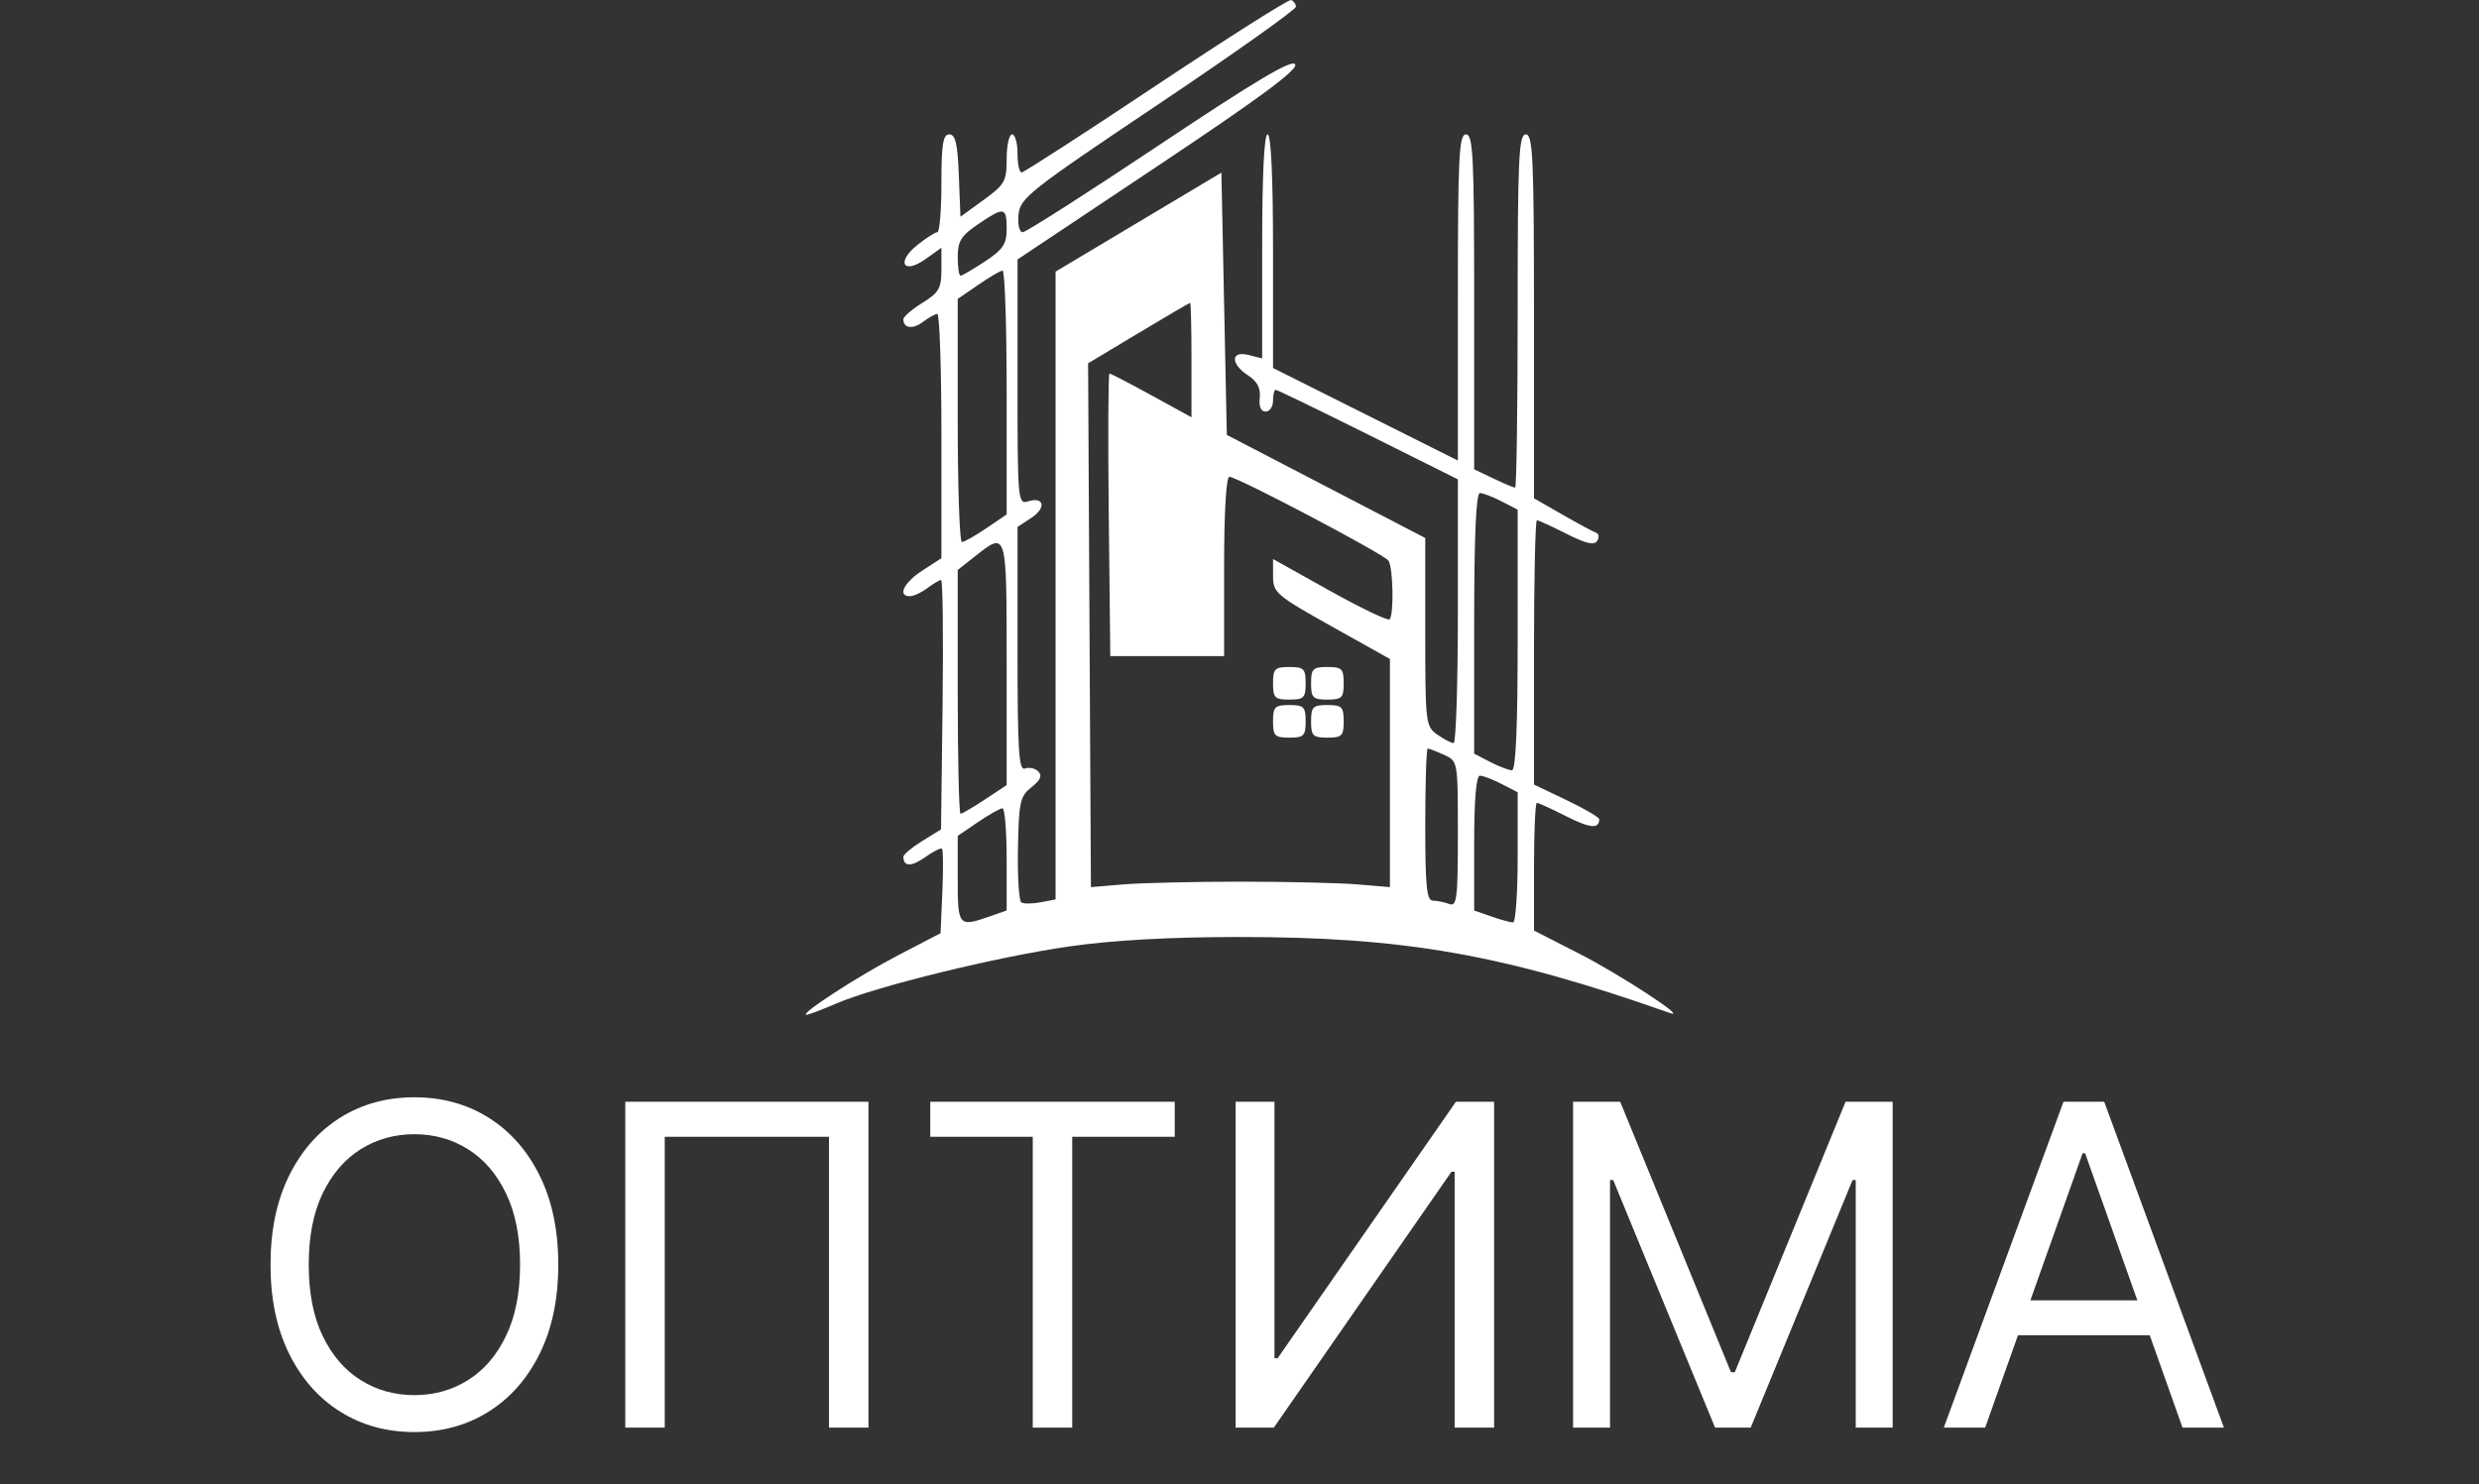 <?xml version="1.0" encoding="UTF-8"?> <svg xmlns="http://www.w3.org/2000/svg" width="177" height="106" viewBox="0 0 177 106" fill="none"><rect x="0" y="0" width="177" height="106" fill="#333333" stroke="none"/><path fill-rule="evenodd" clip-rule="evenodd" d="M82.549 6.104C77.425 9.52 73.102 12.315 72.942 12.315C72.782 12.315 72.651 11.704 72.651 10.956C72.651 10.209 72.476 9.598 72.263 9.598C72.049 9.598 71.875 10.383 71.875 11.342C71.875 12.947 71.743 13.182 70.225 14.283L68.575 15.479L68.462 12.539C68.374 10.273 68.219 9.598 67.783 9.598C67.329 9.598 67.217 10.289 67.217 13.091C67.217 15.012 67.086 16.585 66.925 16.587C66.765 16.588 66.126 16.995 65.504 17.492C63.969 18.721 64.49 19.638 66.079 18.506L67.217 17.696V19.244C67.217 20.593 67.043 20.898 65.858 21.631C65.111 22.093 64.5 22.62 64.5 22.804C64.5 23.451 65.17 23.54 65.898 22.989C66.303 22.683 66.765 22.426 66.925 22.419C67.086 22.412 67.217 26.335 67.217 31.137V39.867L65.863 40.744C64.522 41.612 64.049 42.603 64.985 42.579C65.252 42.572 65.809 42.31 66.223 41.996C66.638 41.683 67.075 41.427 67.194 41.426C67.313 41.426 67.361 45.433 67.3 50.331L67.189 59.236L65.844 60.067C65.105 60.524 64.5 61.029 64.5 61.19C64.5 61.906 65.075 61.918 66.052 61.223C66.634 60.808 67.178 60.536 67.26 60.618C67.343 60.7 67.353 62.09 67.283 63.708L67.156 66.65L64.109 68.234C61.251 69.721 57.008 72.479 57.579 72.479C57.72 72.479 58.681 72.116 59.712 71.671C62.555 70.446 71.151 68.34 76.358 67.592C79.426 67.152 83.493 66.925 88.371 66.921C100.28 66.913 107.341 68.155 119.23 72.349C120.628 72.842 115.687 69.608 112.757 68.111L109.529 66.463L109.528 61.902C109.527 59.393 109.619 57.341 109.733 57.341C109.847 57.341 110.786 57.77 111.82 58.294C113.526 59.158 114.184 59.219 114.184 58.512C114.184 58.374 113.136 57.759 111.855 57.147L109.526 56.034V46.595C109.526 41.404 109.619 37.157 109.733 37.157C109.847 37.157 110.798 37.592 111.847 38.123C113.23 38.825 113.832 38.964 114.038 38.632C114.194 38.38 114.159 38.117 113.961 38.049C113.763 37.981 112.684 37.4 111.564 36.757L109.526 35.589V22.593C109.526 11.301 109.449 9.598 108.944 9.598C108.438 9.598 108.361 11.258 108.361 22.213C108.361 29.151 108.28 34.828 108.181 34.828C108.081 34.828 107.382 34.534 106.628 34.174L105.256 33.52V21.559C105.256 11.186 105.179 9.598 104.674 9.598C104.169 9.598 104.092 11.151 104.092 21.245V32.892L97.493 29.588L90.894 26.284V17.941C90.894 12.637 90.753 9.598 90.506 9.598C90.26 9.598 90.118 12.523 90.118 17.597V25.596L89.148 25.353C87.861 25.03 87.84 25.978 89.115 26.814C89.769 27.242 90.02 27.725 89.945 28.411C89.876 29.034 90.03 29.394 90.366 29.394C90.656 29.394 90.894 29.044 90.894 28.617C90.894 28.191 90.98 27.841 91.085 27.841C91.191 27.841 94.16 29.28 97.684 31.038L104.092 34.235V43.653C104.092 48.833 103.956 53.071 103.79 53.071C103.624 53.071 103.1 52.799 102.626 52.467C101.79 51.883 101.763 51.647 101.763 45.143V38.424L94.679 34.742L87.595 31.06L87.401 21.694L87.207 12.328L81.287 15.864L75.368 19.399V41.818V64.237L74.303 64.441C73.717 64.553 73.097 64.558 72.925 64.452C72.754 64.346 72.644 62.61 72.682 60.595C72.744 57.268 72.833 56.866 73.65 56.223C74.29 55.72 74.431 55.395 74.136 55.1C73.907 54.871 73.48 54.777 73.186 54.89C72.741 55.061 72.651 53.623 72.651 46.365V37.634L73.634 36.99C74.726 36.275 74.557 35.44 73.395 35.809C72.677 36.037 72.651 35.74 72.651 27.287V18.53L82.719 11.815C89.998 6.96 92.699 4.96 92.473 4.594C92.242 4.221 89.703 5.729 82.8 10.336C77.651 13.773 73.251 16.585 73.02 16.585C72.782 16.585 72.654 16.042 72.724 15.323C72.837 14.142 73.475 13.639 82.702 7.45C88.124 3.813 92.547 0.674 92.532 0.473C92.517 0.272 92.361 0.06 92.185 0.001C92.009 -0.058 87.673 2.689 82.549 6.104ZM69.83 16.016C68.625 16.835 68.381 17.227 68.381 18.345C68.381 19.085 68.472 19.69 68.583 19.69C68.695 19.69 69.481 19.23 70.33 18.668C71.622 17.813 71.875 17.433 71.875 16.339C71.875 14.772 71.701 14.745 69.83 16.016ZM69.837 20.348L68.381 21.348V30.028C68.381 34.803 68.515 38.71 68.679 38.71C68.843 38.71 69.629 38.267 70.426 37.725L71.875 36.741V28.021C71.875 23.226 71.744 19.312 71.583 19.325C71.423 19.338 70.638 19.798 69.837 20.348ZM81.284 23.79L77.69 25.947L77.79 44.652L77.891 63.358L80.22 63.163C81.501 63.057 85.256 62.969 88.565 62.969C91.874 62.969 95.63 63.057 96.911 63.163L99.24 63.358V55.211V47.064L95.069 44.731C91.132 42.528 90.898 42.328 90.896 41.162L90.894 39.927L94.945 42.189C97.174 43.434 99.095 44.353 99.215 44.233C99.535 43.914 99.471 40.528 99.137 40.043C98.812 39.572 88.34 34.052 87.772 34.052C87.551 34.052 87.401 36.638 87.401 40.456V46.861H83.338H79.275L79.165 36.768C79.105 31.218 79.128 26.676 79.217 26.676C79.305 26.677 80.659 27.38 82.225 28.239L85.072 29.802V25.716C85.072 23.469 85.028 21.631 84.975 21.632C84.922 21.633 83.26 22.604 81.284 23.79ZM105.256 44.522V53.828L106.401 54.42C107.031 54.745 107.73 55.012 107.954 55.012C108.227 55.012 108.361 51.945 108.361 45.706V36.4L107.216 35.809C106.586 35.483 105.888 35.216 105.664 35.216C105.39 35.216 105.256 38.283 105.256 44.522ZM69.643 39.713L68.381 40.707V49.412C68.381 54.2 68.472 58.117 68.583 58.117C68.695 58.117 69.481 57.657 70.33 57.095L71.875 56.073V47.392C71.875 37.879 71.892 37.94 69.643 39.713ZM90.894 48.802C90.894 49.837 91.024 49.966 92.059 49.966C93.094 49.966 93.223 49.837 93.223 48.802C93.223 47.767 93.094 47.637 92.059 47.637C91.024 47.637 90.894 47.767 90.894 48.802ZM93.611 48.802C93.611 49.837 93.741 49.966 94.776 49.966C95.811 49.966 95.94 49.837 95.94 48.802C95.94 47.767 95.811 47.637 94.776 47.637C93.741 47.637 93.611 47.767 93.611 48.802ZM90.894 51.519C90.894 52.554 91.024 52.683 92.059 52.683C93.094 52.683 93.223 52.554 93.223 51.519C93.223 50.484 93.094 50.354 92.059 50.354C91.024 50.354 90.894 50.484 90.894 51.519ZM93.611 51.519C93.611 52.554 93.741 52.683 94.776 52.683C95.811 52.683 95.94 52.554 95.94 51.519C95.94 50.484 95.811 50.354 94.776 50.354C93.741 50.354 93.611 50.484 93.611 51.519ZM101.763 58.894C101.763 63.326 101.864 64.328 102.313 64.328C102.616 64.328 103.14 64.434 103.478 64.564C104.019 64.771 104.092 64.18 104.092 59.58C104.092 54.364 104.091 54.36 103.103 53.91C102.559 53.662 102.035 53.46 101.939 53.46C101.842 53.46 101.763 55.905 101.763 58.894ZM105.256 60.214V65.028L106.478 65.454C107.151 65.689 107.849 65.881 108.031 65.881C108.213 65.881 108.361 63.789 108.361 61.233V56.585L107.216 55.993C106.586 55.667 105.888 55.4 105.664 55.4C105.401 55.4 105.256 57.112 105.256 60.214ZM69.83 58.714L68.381 59.698V62.789C68.381 66.157 68.44 66.226 70.652 65.454L71.875 65.028V61.379C71.875 59.372 71.74 57.729 71.576 57.729C71.413 57.729 70.627 58.172 69.83 58.714Z" fill="white"></path><path d="M39.861 90.323C39.861 92.778 39.418 94.899 38.531 96.687C37.645 98.475 36.429 99.853 34.883 100.823C33.338 101.793 31.573 102.278 29.588 102.278C27.603 102.278 25.838 101.793 24.293 100.823C22.747 99.853 21.531 98.475 20.645 96.687C19.759 94.899 19.315 92.778 19.315 90.323C19.315 87.869 19.759 85.748 20.645 83.96C21.531 82.172 22.747 80.793 24.293 79.823C25.838 78.853 27.603 78.369 29.588 78.369C31.573 78.369 33.338 78.853 34.883 79.823C36.429 80.793 37.645 82.172 38.531 83.96C39.418 85.748 39.861 87.869 39.861 90.323ZM37.133 90.323C37.133 88.308 36.796 86.607 36.122 85.221C35.456 83.835 34.55 82.785 33.406 82.073C32.27 81.361 30.997 81.005 29.588 81.005C28.179 81.005 26.902 81.361 25.759 82.073C24.622 82.785 23.717 83.835 23.043 85.221C22.376 86.607 22.043 88.308 22.043 90.323C22.043 92.338 22.376 94.039 23.043 95.425C23.717 96.812 24.622 97.861 25.759 98.573C26.902 99.285 28.179 99.641 29.588 99.641C30.997 99.641 32.27 99.285 33.406 98.573C34.55 97.861 35.456 96.812 36.122 95.425C36.796 94.039 37.133 92.338 37.133 90.323ZM62.008 78.687V101.96H59.19V81.187H47.463V101.96H44.645V78.687H62.008ZM66.421 81.187V78.687H83.875V81.187H76.557V101.96H73.739V81.187H66.421ZM88.224 78.687H90.997V97.005H91.224L103.952 78.687H106.679V101.96H103.861V83.687H103.634L90.952 101.96H88.224V78.687ZM112.318 78.687H115.682L123.591 98.005H123.864L131.773 78.687H135.136V101.96H132.5V84.278H132.273L125 101.96H122.455L115.182 84.278H114.955V101.96H112.318V78.687ZM141.741 101.96H138.787L147.332 78.687H150.241L158.787 101.96H155.832L148.878 82.369H148.696L141.741 101.96ZM142.832 92.869H154.741V95.369H142.832V92.869Z" fill="white"></path></svg> 